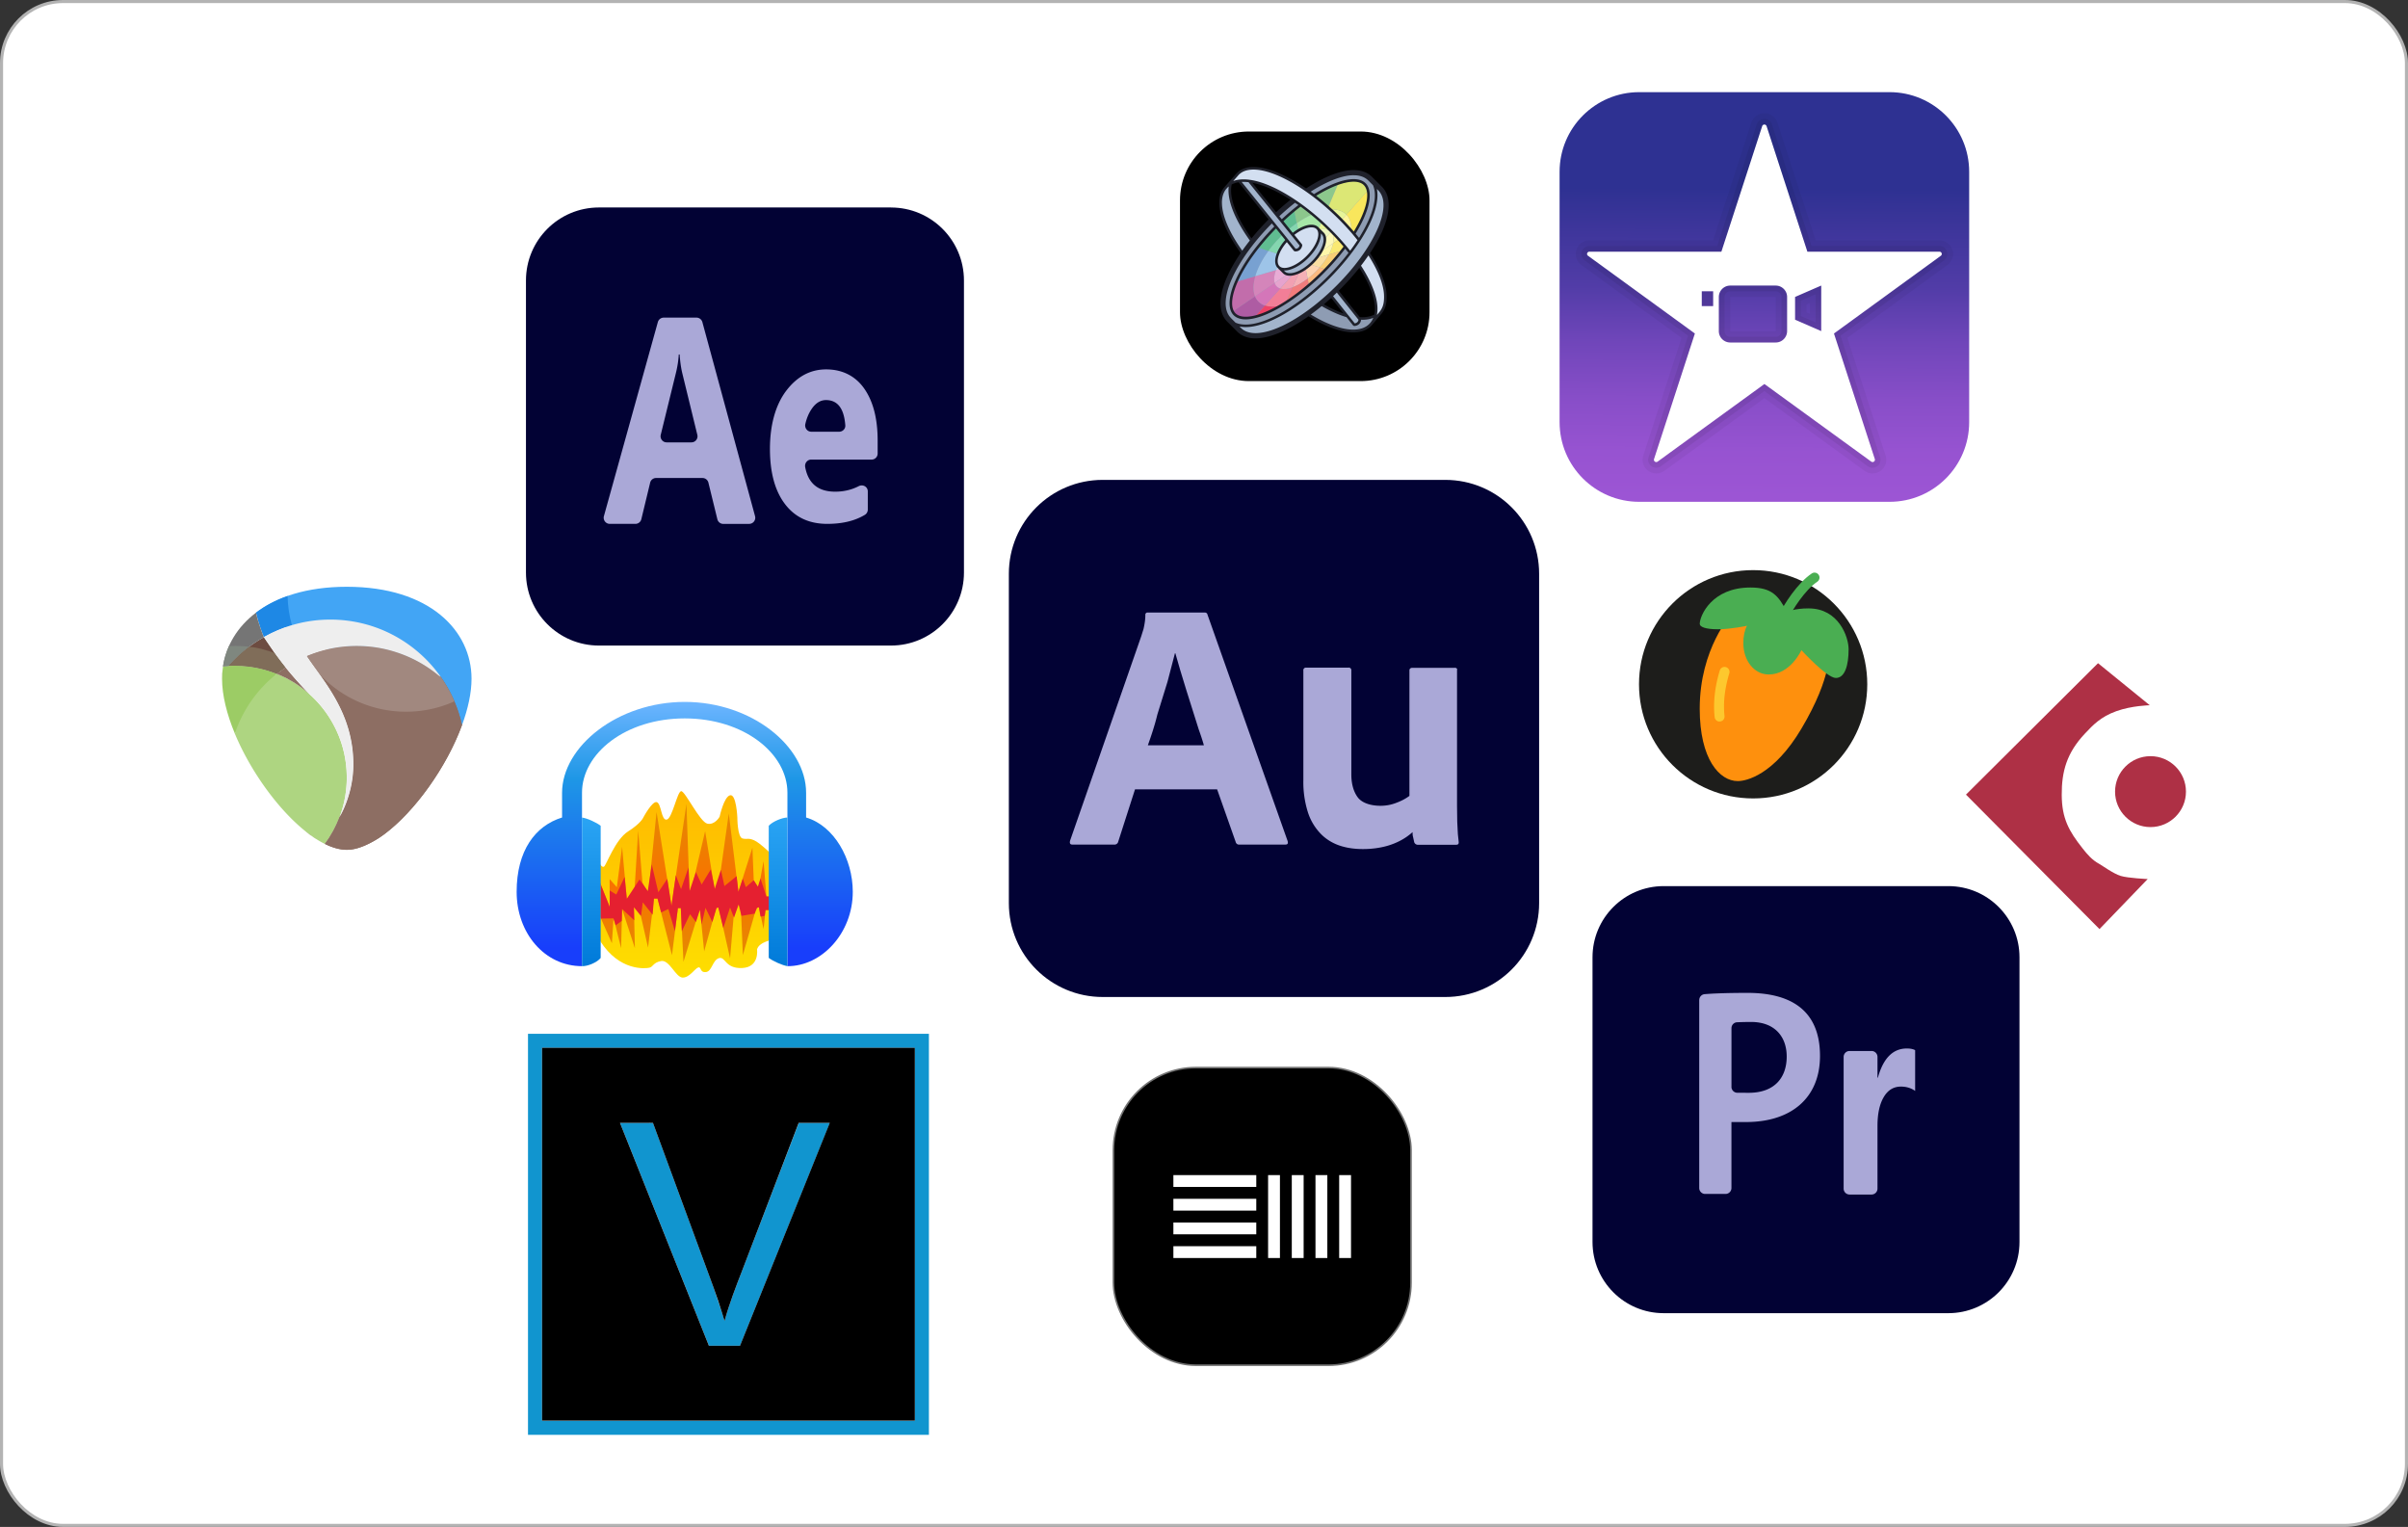 <svg xmlns="http://www.w3.org/2000/svg" xmlns:xlink="http://www.w3.org/1999/xlink" viewBox="0 0 782.56 496.12" xmlns:v="https://vecta.io/nano"><rect x="0" y="0" width="782.56" height="496.12" fill="#333333" stroke="none"/><style>.E,.n,.F,.Q,.c{isolation:isolate}</style><defs><linearGradient id="A" x1="573.06" y1="161.55" x2="573.74" y2="29.61" xlink:href="#H"><stop offset="0" stop-color="#9c55d4"/><stop offset="0" stop-color="#9c55d4"/><stop offset=".11" stop-color="#9753d1"/><stop offset=".24" stop-color="#884ec8"/><stop offset=".38" stop-color="#7046ba"/><stop offset=".52" stop-color="#513ca7"/><stop offset=".67" stop-color="#3c359a"/><stop offset=".76" stop-color="#2e3192"/></linearGradient><linearGradient id="B" x1="223.18" y1="317.6" x2="223.18" y2="257.04" xlink:href="#H"><stop offset="0" stop-color="#fede00"/><stop offset=".52" stop-color="#fecc00"/><stop offset="1" stop-color="#ffb700"/></linearGradient><linearGradient id="C" x1="223.29" y1="312.5" x2="223.29" y2="261.19" xlink:href="#H"><stop offset="0" stop-color="#e38b01"/><stop offset=".49" stop-color="#f97300"/><stop offset=".99" stop-color="#e38901"/></linearGradient><linearGradient id="D" x1="223.51" y1="302.6" x2="223.51" y2="280.84" xlink:href="#H"><stop offset=".52" stop-color="#e52030"/></linearGradient><linearGradient id="E" x1="222.52" y1="313.92" x2="222.52" y2="228.06" xlink:href="#H"><stop offset=".07" stop-color="#183efb"/><stop offset=".71" stop-color="#1e97e6"/><stop offset="1" stop-color="#6db5ff"/></linearGradient><linearGradient id="F" x1="222.52" y1="313.92" x2="222.52" y2="265.62" xlink:href="#H"><stop offset="0" stop-color="#007ad9"/><stop offset="1" stop-color="#2aa4f4"/></linearGradient><path id="G" d="M424.78 84.78l-.81.54-.03.02-.44.3-.54.37.7-.79-.19-.06.28-.08v-.01l.1-.21.03.13h-.01l.01.04.9-.25z"/><linearGradient id="H" gradientUnits="userSpaceOnUse"/></defs><rect x=".5" y=".5" width="781.56" height="495.12" rx="20" fill="#fff" stroke="#b3b3b3" stroke-miterlimit="10"/><path d="M289.55,67.41h-94.9c-13.1,0-23.72,10.62-23.72,23.72v94.9c0,13.1,10.62,23.72,23.72,23.72h94.9c13.1,0,23.72-10.62,23.72-23.72V91.14c0-13.1-10.62-23.72-23.72-23.72Z" fill="#020234"/><path d="M243.47 170.22h-8.42c-.91 0-1.7-.62-1.92-1.51l-2.91-11.89c-.22-.89-1.01-1.51-1.92-1.51h-15.09a1.97 1.97 0 0 0-1.92 1.51l-2.87 11.88a1.97 1.97 0 0 1-1.92 1.51h-8.33c-1.31 0-2.25-1.25-1.91-2.51l17.53-63.05c.24-.85 1.02-1.45 1.91-1.45h10.65a1.99 1.99 0 0 1 1.91 1.46l17.12 63.05c.34 1.26-.61 2.5-1.91 2.5zm-18.77-26.49c1.28 0 2.23-1.2 1.92-2.45l-4.9-20.07c-.4-1.68-.69-3.69-.85-6.03h-.28a33.11 33.11 0 0 1-.89 5.84l-4.97 20.26c-.3 1.25.64 2.45 1.92 2.45h8.05zm58.56 5.6h-19.64c-1.26 0-2.17 1.17-1.95 2.41.98 5.34 4.22 8.01 9.75 8.01 2.78 0 5.33-.6 7.65-1.79 1.35-.7 2.95.19 2.95 1.7v5.89c0 .69-.34 1.35-.93 1.71-3.24 1.97-7.32 2.95-12.24 2.95-5.9 0-10.48-2.14-13.74-6.43-3.26-4.28-4.89-10.26-4.89-17.92s1.76-14.23 5.28-18.88c3.52-4.64 7.85-6.96 12.99-6.96s9.45 2.07 12.36 6.22c2.91 4.14 4.37 9.77 4.37 16.87v4.24a1.97 1.97 0 0 1-1.97 1.98zm-10.53-9.06c1.12 0 2.06-.94 1.98-2.06-.4-5.48-2.49-8.22-6.28-8.22-1.81 0-3.38.98-4.69 2.94-.93 1.38-1.6 2.99-2.02 4.84-.28 1.27.63 2.5 1.93 2.5h9.08z" fill="#aaa8d7"/><path d="M633.17,287.91h-92.5c-12.77,0-23.13,10.35-23.13,23.13v92.5c0,12.77,10.35,23.13,23.13,23.13h92.5c12.77,0,23.13-10.35,23.13-23.13v-92.5c0-12.77-10.35-23.13-23.13-23.13Z" fill="#020234"/><path d="M552.23 324.94c0-1 .74-1.83 1.74-1.92 2.11-.18 6.37-.42 13.98-.42 13.83 0 23.52 5.48 23.52 20.49 0 13.54-9.22 21.48-24.09 21.48h-4.69V386a1.93 1.93 0 0 1-1.93 1.93h-6.61a1.93 1.93 0 0 1-1.93-1.93v-61.07zm10.46 28.18c0 1.06.85 1.92 1.91 1.93l3.7.02c8.49 0 12.35-5.03 12.35-11.78 0-6.32-3.75-11.24-11.6-11.24-1.68 0-3.32.05-4.52.1-1.03.04-1.83.89-1.83 1.93v19.05zm59.71 1.34c-1.32-.94-2.86-1.41-4.63-1.41-2.39 0-4.26 1.14-5.6 3.44-1.35 2.29-2.02 5.41-2.02 9.36v20.34a1.93 1.93 0 0 1-1.93 1.93h-7.14a1.93 1.93 0 0 1-1.93-1.93v-42.78a1.93 1.93 0 0 1 1.93-1.93h7.14a1.93 1.93 0 0 1 1.93 1.93v6.73h.14c1.74-6.31 4.87-9.47 9.39-9.47 1.16 0 2.06.18 2.71.55v13.26h0z" fill="#aaa8d7"/><path d="M614.07,163.05h-81.35c-14.29,0-25.88-11.59-25.88-25.88V55.82c0-14.29,11.59-25.88,25.88-25.88h81.35c14.29,0,25.88,11.59,25.88,25.88v81.35c0,14.29-11.59,25.88-25.88,25.88Z" fill="url(#A)"/><path class="E" d="M634.52 81.21c-.58-1.87-2.29-3.13-4.26-3.13h-40.2l-12.45-38.3c-.61-1.81-2.3-3.02-4.21-3.02s-3.61 1.21-4.22 3.05l-12.44 38.27h-40.2c-1.97 0-3.68 1.26-4.26 3.13-.58 1.86.11 3.85 1.64 4.89l32.55 23.68-12.45 38.27c-.43 1.38-.2 2.82.65 3.97 1.37 1.87 4.08 2.44 6.2.98l32.54-23.64 32.62 23.69c.75.52 1.62.79 2.53.79 1.41 0 2.75-.68 3.59-1.82.85-1.15 1.08-2.6.64-4.01l-12.44-38.23 32.46-23.62c1.6-1.1 2.3-3.09 1.72-4.95zm-57.43 26.38H562.3V96.5h14.79v11.09zm9.98-6.12v-2.54l1.11-.48v3.51l-1.11-.48z" opacity=".05"/><path class="F" d="M632.75 81.76a2.6 2.6 0 0 0-2.49-1.83h-41.55l-12.87-39.56c-.35-1.05-1.34-1.76-2.46-1.76a2.59 2.59 0 0 0-2.46 1.77l-12.86 39.55h-41.55a2.6 2.6 0 0 0-2.49 1.83c-.34 1.08.07 2.24.96 2.85l33.63 24.46-12.86 39.53c-.25.81-.11 1.65.38 2.32.8 1.09 2.39 1.42 3.62.58l33.63-24.43 33.67 24.45c.44.31.96.47 1.48.47.83 0 1.61-.4 2.1-1.06a2.59 2.59 0 0 0 .37-2.34l-12.86-39.51 33.59-24.43c.93-.64 1.34-1.8 1-2.88zm-55.66 27.68H562.3c-1.02 0-1.85-.83-1.85-1.85V96.5c0-1.02.83-1.85 1.85-1.85h14.79c1.02 0 1.85.83 1.85 1.85v11.09c0 1.02-.83 1.85-1.85 1.85zm8.13-6.76v-4.97l4.81-2.09v9.15l-4.81-2.09z" opacity=".07"/><path d="M630.26 81.78h-42.89L574.1 40.96a.75.75 0 0 0-1.41 0l-13.27 40.82h-42.89c-.74 0-1.04.92-.44 1.33l34.72 25.25-13.27 40.78c-.22.7.55 1.26 1.15.85l34.72-25.22 34.72 25.22c.59.41 1.37-.15 1.15-.85l-13.27-40.78 34.72-25.25c.59-.41.3-1.33-.44-1.33zm-73.51 17.67h-3.7v-4.81h3.7v4.81zm24.03 8.13c0 2.03-1.66 3.7-3.7 3.7h-14.79c-2.03 0-3.7-1.66-3.7-3.7V96.49c0-2.03 1.66-3.7 3.7-3.7h14.79c2.03 0 3.7 1.66 3.7 3.7v11.09zm11.09 0l-8.5-3.7v-7.4l8.5-3.7v14.79z" fill="#fff"/><path d="M358.37 155.92h111.31c16.87 0 30.51 13.64 30.51 30.51v107c0 16.87-13.65 30.51-30.51 30.51H358.37c-16.87 0-30.51-13.64-30.51-30.51v-107c0-16.87 13.64-30.51 30.51-30.51z" fill="#020234"/><path d="M395.54 256.47h-26.68l-5.44 16.94c-.13.67-.74 1.08-1.34 1.01h-13.51c-.81 0-1.01-.4-.81-1.28l23.12-66.4.74-2.35c.34-1.48.6-3.02.6-4.57-.07-.34.2-.74.6-.81h18.62c.47 0 .87.2.94.6l26.08 73.66c.2.81 0 1.14-.74 1.14h-14.99c-.47.07-1.01-.27-1.14-.81l-6.05-17.14zm-22.52-14.32h18.22c-.4-1.48-1.01-3.29-1.68-5.17l-1.95-6.18-2.08-6.59-1.95-6.39-1.61-5.58h-.13l-2.42 9.27-3.29 10.62c-.87 3.63-2.02 6.99-3.09 10.01zm100.49-24.33v44.02l.07 5.18.2 3.96.27 2.55c.07.67-.2.94-.81.94h-12.3c-.6.07-1.14-.27-1.34-.81l-.4-1.82c-.14-.47-.14-1.01-.14-1.48-2.28 2.08-5.11 3.56-8.13 4.44-2.55.74-5.31 1.07-8 1.07s-5.31-.34-7.8-1.21c-2.29-.81-4.44-2.15-6.12-3.97-1.88-2.02-3.23-4.37-4.03-6.99a32.54 32.54 0 0 1-1.41-10.22v-35.62c-.07-.4.2-.87.74-.94h13.91c.4-.07.87.2.94.74v33.94c0 3.16.74 5.65 2.08 7.46s4.17 2.75 7.39 2.75c1.68 0 3.29-.27 4.91-.87 1.68-.61 3.16-1.34 4.5-2.35v-40.8c0-.47.34-.81 1.01-.81h13.71c.34-.07.81.2.81.6-.07.07-.07.13-.07.2h0z" fill="#aaa8d7"/><rect x="361.85" y="346.87" width="96.7" height="96.7" rx="26.79" stroke="#727272" stroke-miterlimit="2.13" stroke-width=".53"/><path d="M435.21 381.8v26.94h3.85V381.8h-3.85zm-7.7 0v26.94h3.85V381.8h-3.85zm-7.7 0v26.94h3.85V381.8h-3.85zm-7.7 0v26.94h3.85V381.8h-3.85zm-30.78 0v3.85h26.94v-3.85h-26.94zm0 7.7v3.85h26.94v-3.85h-26.94zm0 7.7v3.85h26.94v-3.85h-26.94zm0 7.7v3.85h26.94v-3.85h-26.94z" fill="#fff"/><rect x="383.48" y="42.73" width="81.09" height="81.09" rx="22.38"/><path d="M399.57 103.89c6.01 6.24 19.57-2.02 32.56-14.19s18.14-26.87 13.53-31.6c-5.48-5.61-19.3 1.22-32.29 13.39s-19.25 26.76-13.81 32.41z" fill="#8e9cb3"/><path d="M401.27 105.6s2.35 3.69 6.9 3.64 15.29-2.92 31.97-21.89 7.97-26.76 7.97-26.76l-1.46-1.08s4.34 11.73-14.11 29.69c-20.02 20.73-31.28 16.4-31.28 16.4z" fill="#a2b4cc"/><path d="M444.76 64.13c-.13 2.52-1.26 5.72-3.21 9.26l-1.39 2.72-1.07-1.06c.17-2.21-.32-4.07-1.55-5.33l7.05-7.97c.35.44-.05 1.81.16 2.37z" fill="#f9e65c"/><path d="M411.09 99.27l-3.39 3.79c-2.83.66-5.08.39-6.42-.95a3.4 3.4 0 0 1-.67-.92l7.25-4.92a5.08 5.08 0 0 0 1.92 2.37c.4.27.84.47 1.32.63z" fill="#ae5ca3"/><path d="M407.85,96.27l-7.25,4.92c-1.14-2.11-.66-5.54,1.14-9.64l6.22-1.83c-.74,2.54-.8,4.81-.12,6.54Z" fill="#c26dab"/><path d="M412.23,81.52c-2.08,2.83-3.53,5.66-4.27,8.21l-6.22,1.83c1.49-3.38,3.89-7.23,7.01-11.16l3.48,1.13Z" fill="#78a1d1"/><path d="M421.43 72.51c-2.26 1.58-4.51 3.54-6.57 5.8a38.16 38.16 0 0 0-2.63 3.21l-3.48-1.13 4.02-4.66c1.99-2.15 4.22-4.29 6.69-6.45l1.14-.96.82 4.19z" fill="#60bd91"/><path d="M434.83 59.82l-3.53 8.35c-2.96.43-6.44 1.95-9.87 4.35l-.91-4.62c4.82-3.26 10.22-7.04 14.31-8.07z" fill="#8cc78c"/><use xlink:href="#G" class="Q" opacity=".3" fill="#a2b4cc"/><path d="M431.3 68.17l-2.9 6.51c-1.79.46-3.87 1.56-5.93 3.15l-1.04-5.31c3.43-2.39 6.9-3.91 9.87-4.35z" fill="#a6e6a7"/><path d="M437.54 69.73l-4.97 5.55c-.13-.12-.27-.24-.43-.34-.91-.6-2.22-.66-3.74-.26l2.9-6.51c2.15-.31 4.03-.05 5.43.88.3.2.57.42.81.68z" fill="#e7f598"/><path d="M439.09 75.05l-5.86 3.98c.33-1.61.13-2.93-.66-3.75l4.97-5.55c1.23 1.25 1.72 3.12 1.55 5.33z" fill="#fef598"/><path d="M439.09 75.06c-.08 1.05-.33 2.19-.72 3.38l-2.23 2.99-4.33 1.28c.72-1.3 1.2-2.55 1.41-3.66l5.86-3.98z" fill="#fae973"/><path d="M436.15,81.42c-1.6,2.03-3.39,4.08-5.36,6.11l-1.96-.63c1.24-1.4,2.25-2.83,2.99-4.2h0l4.33-1.28Z" fill="#f9cf75"/><path d="M430.79 87.53l-.93.95-4.48 4.17-.41-2.1a27.83 27.83 0 0 0 3.52-3.25l.35-.4 1.96.63z" fill="#fbb97f"/><path d="M420.06 93.35l-2.23 4.99-.29.65-1.29.34c-1.94.43-3.71.44-5.17-.05l4.95-5.54h0c1.07.35 2.47.19 4.02-.39z" fill="#f27e97"/><path d="M416.04 93.73l-4.95 5.54c-.47-.16-.92-.37-1.32-.64-.88-.58-1.52-1.4-1.91-2.37l6.39-4.34c.19.62.54 1.12 1.07 1.47.22.14.46.26.72.34z" fill="#d476b9"/><path d="M414.25,91.93l-6.39,4.34c-.69-1.73-.63-4,.11-6.54l6.71-1.98c-.6,1.63-.77,3.09-.43,4.18Z" fill="#d485ba"/><path d="M417.26,83.15c-1.18,1.59-2.05,3.16-2.59,4.6l-6.71,1.98c.75-2.56,2.19-5.38,4.27-8.21l5.03,1.63Z" fill="#9dc4e8"/><path d="M421.43,72.51l1.04,5.31c-1.2,.92-2.37,2-3.48,3.21-.64,.7-1.22,1.4-1.73,2.11l-5.03-1.63c.78-1.08,1.67-2.15,2.63-3.21,2.06-2.27,4.3-4.22,6.57-5.8Z" fill="#84d6af"/><use xlink:href="#G" class="c" opacity=".3" fill="#d3dff1"/><path d="M423.47,85.16l-8.79,2.59c.54-1.44,1.4-3.01,2.59-4.6l6.2,2.01Z" fill="#c1ddf1"/><path d="M422.47 77.83l1.38 7.03-.1.21h0l-.28.09-6.2-2.01a27.16 27.16 0 0 1 1.73-2.11 27.29 27.29 0 0 1 3.48-3.21z" fill="#aae6c8"/><path d="M432.57,75.28l-8.69,9.7-.03-.12,4.55-10.18c1.52-.4,2.83-.34,3.74,.26,.15,.1,.3,.22,.43,.34Z" fill="#edf5bf"/><path d="M433.23 79.03l-8.43 5.73h-.02l-.9.27v-.04h0l8.69-9.71c.79.82.99 2.15.66 3.75z" fill="#fff9b8"/><path d="M433.23 79.03c-.21 1.11-.69 2.36-1.41 3.66h0l-7.01 2.06 8.43-5.73z" fill="#fef6aa"/><path d="M431.81 82.7c-.73 1.37-1.74 2.8-2.98 4.2l-4.86-1.57.82-.55h.02l7.01-2.08z" fill="#f9dea2"/><path d="M428.83 86.9c-.11.14-.23.27-.35.4-1.12 1.23-2.31 2.32-3.51 3.24l-1.02-5.2.02-.02 4.86 1.57z" fill="#fdd4b2"/><path d="M423.94 85.34l1.02 5.2c-1.67 1.29-3.36 2.25-4.9 2.81l3.44-7.71.44-.3z" fill="#f5b0b6"/><path d="M423.5 85.64l-3.44 7.71c-1.55.57-2.95.73-4.02.39l6.92-7.72.54-.37z" fill="#f2a0b2"/><path d="M422.96,86.01l-6.92,7.72h0c-.26-.08-.5-.19-.72-.33-.53-.35-.88-.85-1.07-1.47l8.72-5.92Z" fill="#e6a3ce"/><use xlink:href="#G" class="n" fill="#fff" opacity=".3"/><path d="M416.26 99.32c-3.15 1.88-6.08 3.16-8.56 3.74l3.39-3.79c1.46.49 3.22.48 5.17.05z" fill="#ee4267"/><path d="M425.37,92.65c-2.55,2.21-5.1,4.12-7.54,5.69l2.23-4.99c1.53-.56,3.23-1.52,4.9-2.8l.41,2.1Z" fill="#f27c7c"/><path d="M423.66 85.22l-.7.78-8.72 5.92c-.34-1.09-.17-2.55.43-4.18l8.79-2.59.2.06z" fill="#e8acd5"/><path d="M444.6 61.76l-7.05 7.97c-.24-.25-.51-.48-.81-.68-1.4-.93-3.28-1.19-5.43-.88l3.53-8.35c3.72-.95 6.29-1.53 7.95-.43.44.29 1.49 1.94 1.81 2.36z" fill="#dce775"/><path d="M428.4,74.68l-4.55,10.18-1.38-7.03c2.06-1.59,4.13-2.69,5.93-3.15Z" fill="#beebbf"/><ellipse cx="421.84" cy="80.51" rx="8.96" ry="4.26" transform="matrix(.73 -.684 .684 .73 58.97 310.2)" fill="#d3dff1"/><path d="M416.19 87.43s4.92.46 9.02-4.41 3.61-7.78 3.61-7.78l1.32 1.11s1.86 4.04-3.45 8.7-8.4 4.14-8.4 4.14l-2.1-1.76z" fill="#a2b4cc"/><path d="M441.82 86.5l2.97-4.19s5.19 7.71 5.47 12.53-1.81 7.44-2.97 8.47c.39-2.97-.79-8.08-1.99-10.5s-3.47-6.31-3.47-6.31z" fill="#d3dff1"/><path d="M429.43,98.89s8.75,6.14,17.23,4.04c-1.63,5.61-8.37,5.32-13.7,3.26s-7.65-4.2-7.65-4.2l4.13-3.1Z" fill="#8e9cb3"/><path d="M434.43 94.49l7.51 9.24s-.12.97-.56 1.35-1.39.37-1.39.37l-7.44-9.18 1.88-1.78zM406.17 58.8l16.58 20.89s-.09.71-.67 1.14-1.44.2-1.44.2L402.81 58.8h3.36zm-6.33 1.02s-.96 4.28 2.42 10.91c3.38 6.64 4.73 7.76 4.73 7.76l-3.05 4.11s-4.83-5.82-6.71-12.64 1.02-9.48 2.61-10.14z" fill="#a2b4cc"/><path d="M399.84,59.39s8.32-5.16,27.66,11.03c5.65,4.69,11.21,11.68,11.21,11.68l3.1-4.36s-9.07-11.12-19.99-17.98c-5.36-3.43-15.03-6.9-19.02-3.98l-2.97,3.61Z" fill="#d3dff1"/><path d="M448.98 75.62c3.04-6.67 3.09-11.97.12-14.93l-3.22-3.22c-1.47-1.47-3.48-2.21-5.98-2.21-4.06 0-9.54 2.12-15.45 5.97-2.87-1.96-5.71-3.59-8.42-4.78-6.64-2.93-11.87-2.9-14.33.07l-3.6 4.08c-.09.1-.18.2-.26.3l-.04.05s-.02.03-.03.04c-1 1.28-1.51 2.92-1.51 4.9 0 4.3 2.46 10.07 6.94 16.3-1.71 2.52-3.15 5.01-4.24 7.39-3.04 6.67-3.09 11.97-.12 14.93l3.22 3.22c1.46 1.47 3.48 2.21 5.98 2.21 4.6 0 10.79-2.66 17.21-7.18 1.93 1.17 3.82 2.18 5.63 2.98 3.38 1.49 6.39 2.24 8.91 2.24s4.36-.68 5.76-2.03a6.13 6.13 0 0 0 .63-.72s.02-.01.02-.02l2.83-3.36c1.35-1.76 1.61-3.37 1.61-5.55 0-3.73-1.92-8.7-5.4-14.05 1.49-2.26 2.75-4.49 3.73-6.63zm-9.08-18.68c2.04 0 3.65.58 4.79 1.72l1.51 1.51c1.19 2.74.66 6.79-1.59 11.71-.8 1.75-1.8 3.57-2.95 5.41l-1.12-1.38c.99-1.62 1.85-3.21 2.55-4.73 2.46-5.39 2.72-9.62.72-11.63-.89-.89-2.21-1.35-3.9-1.35-3.31 0-7.87 1.73-12.87 4.87l-1.09-.8c5.41-3.44 10.34-5.34 13.96-5.34zm-5.22 12.69c-2.26-2.18-4.59-4.2-6.93-6.01 4.76-2.95 9.06-4.58 12.15-4.58 1.46 0 2.58.37 3.31 1.1 1.74 1.74 1.42 5.63-.89 10.68-.65 1.42-1.44 2.9-2.36 4.41-1.63-1.9-3.39-3.78-5.27-5.6zm-32.34-12.57c2.22-2.67 7.08-2.61 13.35.16 5.86 2.59 12.4 7.21 18.4 13.02 2.6 2.52 4.98 5.14 7.08 7.8-.74 1.14-1.54 2.28-2.4 3.43-2.1-2.65-4.48-5.27-7.08-7.78-6.07-5.87-12.7-10.55-18.65-13.18-5.03-2.22-9.25-2.78-12.25-1.69l1.54-1.74zm-2.07 2.89c.66-.35 1.42-.6 2.25-.73l9.75 12.07c-2 2.01-3.86 4.08-5.55 6.16-4.28-6.01-6.64-11.54-6.64-15.62a9.28 9.28 0 0 1 .19-1.88zm17.4 18.03c-3.09 3.51-4.15 7.38-2.45 9.08l1.72 1.72c.55.55 1.31.82 2.24.82.66 0 1.4-.14 2.2-.42 1.83-.64 3.79-1.94 5.52-3.67s3.03-3.69 3.67-5.52c.67-1.93.53-3.51-.41-4.44l-1.72-1.72c-1.58-1.58-4.98-.82-8.32 1.81l-3.03-3.76c1.82-1.7 3.69-3.3 5.58-4.75 2.85 2.08 5.71 4.47 8.46 7.13 1.97 1.9 3.81 3.87 5.5 5.86-2.06 2.74-4.43 5.45-7.04 8.06-8.81 8.81-18.76 14.73-24.75 14.73-1.46 0-2.58-.37-3.31-1.1-1.74-1.74-1.42-5.63.89-10.68 2.44-5.34 6.79-11.32 12.26-16.89l3 3.72zm5.52 1.92c.05-.21 0-.44-.13-.61l-2.41-2.98c2.91-2.29 5.97-3.1 7.2-1.87 1.49 1.49 0 5.5-3.27 8.77s-7.28 4.76-8.77 3.27c-1.34-1.34-.29-4.73 2.39-7.82l2.23 2.77c.13.16.33.26.54.26h0c1.13-.01 1.9-.62 2.2-1.77zm6.38-3.74c.68.68.76 1.98.21 3.57-.6 1.71-1.83 3.56-3.47 5.2s-3.49 2.88-5.2 3.47c-1.59.55-2.89.48-3.57-.21l-.32-.32c.08 0 .16.02.25.02.66 0 1.4-.14 2.2-.42 1.83-.64 3.79-1.94 5.52-3.67 2.71-2.71 4.2-5.77 4.07-7.96l.32.32zm-13.01-4.92l-.8-.99c1.66-1.55 3.38-3.03 5.1-4.37l1.1.75c-1.83 1.41-3.64 2.96-5.4 4.61zm-1.86-2.3l-7.71-9.55c1.74.34 3.66.96 5.73 1.87 2.15.95 4.4 2.18 6.68 3.64a83.04 83.04 0 0 0-4.69 4.04zm-8.95-9.75l16.6 20.57c-.21.7-.61 1.04-1.3 1.07l-17.53-21.72c.7-.04 1.44 0 2.23.08zm-5.72 44.12c-2.43-2.43-2.27-7.07.46-13.05 2.57-5.62 7.12-11.88 12.84-17.66l.8.99c-5.57 5.65-10.01 11.75-12.49 17.2-2.46 5.39-2.72 9.62-.72 11.63.89.89 2.21 1.35 3.9 1.35 6.2 0 16.39-6.02 25.35-14.98 2.59-2.59 4.94-5.28 6.99-7.99l1.09 1.35c-2.03 2.65-4.35 5.29-6.9 7.84-9.4 9.4-19.81 15.47-26.54 15.47-1.25 0-2.34-.21-3.28-.62l-1.51-1.51zm-2.93-37.44c0-1.82.47-3.31 1.38-4.45l.28-.31c.07-.07.13-.15.21-.22.11-.11.23-.2.35-.3a10.1 10.1 0 0 0-.08 1.25c0 4.3 2.46 10.07 6.94 16.3a70.95 70.95 0 0 0-2.47 3.31c-4.26-5.99-6.6-11.49-6.6-15.57zm10.94 42.37c-2.04 0-3.65-.58-4.79-1.72l-.44-.44c.63.13 1.3.2 2.01.2 6.94 0 17.59-6.17 27.13-15.72 4-4 7.45-8.24 10.1-12.36l.02-.02c1.31-2.03 2.42-4.04 3.31-5.98 1.96-4.29 2.65-7.97 2.08-10.8l.45.45c2.43 2.43 2.27 7.07-.46 13.05-2.62 5.73-7.29 12.12-13.17 17.99-9.32 9.32-19.62 15.35-26.24 15.35zm38.59-6.03c-1.25.66-2.82.95-4.67.83h-.07l-6.83-8.57c.14-.13.28-.26.41-.4 2.29-2.29 4.4-4.66 6.29-7.04 3.26 5.09 5.07 9.78 5.07 13.28 0 .68-.07 1.3-.2 1.89zm-14.02-5.41l4.03 5.05c-.79-.28-1.61-.59-2.44-.95-1.28-.56-2.61-1.24-3.96-2.01a75.72 75.72 0 0 0 2.38-2.09zm.62-.57l1.22-1.16 7.05 8.84c-.14.66-.52 1.02-1.23 1.16l-7.04-8.84zm-2.02 8.71c-1.68-.74-3.43-1.67-5.22-2.74 1.18-.85 2.36-1.77 3.54-2.74a46.45 46.45 0 0 0 4.32 2.2 31.62 31.62 0 0 0 3.67 1.37c.02 0 .05 0 .07.01l2.08 2.62a.7.7 0 0 0 .53.26h.1c1.16-.18 1.84-.83 2.03-1.93v-.1c.14 0 .29.01.43.01 1.33 0 2.51-.22 3.54-.63-.31.78-.76 1.46-1.35 2.03-2.61 2.53-7.49 2.39-13.75-.37zm18.59-8.67c0 2.05-.23 3.46-1.43 5.02l-.93 1.1a9.83 9.83 0 0 0 .22-2.08c0-3.72-1.9-8.67-5.36-13.99a63.67 63.67 0 0 0 2.42-3.34c3.26 5.09 5.07 9.78 5.07 13.28z" fill="#1f212b"/><circle cx="569.74" cy="222.33" r="37.09" fill="#1d1d1b"/><path d="M562.7,199.56s-10.32,11.11-10.32,30.71c0,16.45,6.46,23.52,12.38,23.52,2.75,0,11.69-1.96,20.64-16.99,10.33-17.36,8.94-25.48,8.94-25.48l-31.64-11.76Z" fill="#fe900d"/><g fill="#4aae52"><path d="M587.79 197.67c-4.72 0-7.08 1.13-7.08 1.13-2.78-5.34-4.93-7.91-11.87-7.91-12.5 0-16.45 9.14-16.45 11.82 0 .93 1.74 1.75 5.9 1.75s9.44-1.13 9.44-1.13c-.8 1.53-1.18 3.39-1.18 5.65 0 5.65 3.54 10.17 8.26 10.17 7.08 0 10.62-7.91 10.62-7.91s8.26 9.04 11.18 9.04 4.16-4.01 4.16-9.35c0-4.01-3.26-13.25-12.98-13.25z"/><path d="M579.8 201.77c-.22 0-.44-.04-.65-.14-.81-.36-1.19-1.31-.83-2.13 1.3-2.96 5.86-10.1 10.48-13.18.74-.5 1.74-.29 2.24.45s.29 1.74-.45 2.24c-4.1 2.73-8.32 9.54-9.31 11.79-.27.6-.86.96-1.48.96z"/></g><path d="M558.83 234.44a1.61 1.61 0 0 1-1.6-1.44c-.51-4.7.05-9.8 1.67-15.16.26-.85 1.16-1.34 2.01-1.08s1.34 1.16 1.08 2.01c-1.49 4.94-2.02 9.6-1.55 13.87a1.61 1.61 0 0 1-1.43 1.78h-.18z" fill="#fdc82e"/><path d="M194.81 280.34s.75 1.7 1.49 1.23 3.63-8.77 7.79-11.41 4.91-4.43 4.91-4.43 2.99-5.66 4.48-5.09 1.39 6.04 3.2 5.66 3.41-9.15 4.69-9.24 6.08 10.09 8.54 10.57c2.45.47 3.95-2.26 3.95-2.26s1.39-6.51 3.41-6.98 2.35 7.17 2.35 7.17 0 6.51 1.71 6.88 1.71-.28 3.73.57 6.51 5.38 6.51 5.38l-.32 26.88s-4.59.75-5.23 3.21c0 0 .85 5.76-4.8 6.04s-5.44-3.87-7.57-3.21-2.24 4.34-4.27 4.53-1.39-1.79-2.45-1.51-2.88 3.4-5.12 3.3-4.27-5.85-6.93-5.38-2.56 1.89-3.84 2.17-9.71 1.23-16-8.68l-.22-25.38z" fill="url(#B)"/><path d="M194.81 297.32l4.05 9.15.54-8.3 2.45 9.9.32-12.73 4.16 12.73-.32-13.3 1.92 1.32 2.67 11.79 1.92-15.94h1.17l4.69 18.39 1.93-15.28h.95l.86 17.46 5.33-17.36 1.39 13.96 3.95-14.25.74-.09 3.73 16.6 1.18-13.77 1.6-3.77.75 1.51.63 14.99 3.85-13.48v-1.7l1.38-.38 1.5 7.08.64-6.17h2.7l.28-4.4h-2.7l-.92-11.51-1.64 9-1.56-2.77-.43-10.57-4.55 14.34-3.13-25.47-3.41 24.25-1.07 1.13-3.2-19.62-5.02 21.32-1.06-30.19-4.87 33.11-4.84-30.47-2.67 26.51-1.92-3.59-1.38-16.88-1.18 19.15-2.52 3.02-1.53-16.89-1.71 13.11-2.34-2.64.03 9.06-3.24-8.21-.1 10.85z" fill="url(#C)"/><path d="M195.34 287.7l2.81 6.98v-5.35l2.13 1.32 2.71-5.72.71 7.11 4.12-6.29 2.71 3.77 1.28-8.68 2.13 9.06 2.92-4.34 1.35 8.74 1.42-9.94 1.7 4.53 2.42-7.04.36 7.61 2.06-6.1 1.85 4.02 2.99-4.9 1.28 6.29 1.99-6.17 1.14 5.29 3.98-3.21.57 5.09 1.42-4.28 1 2.77 2.56-2.26 1.35 2.07.85-2.64 1.92 5.85h2.7l-.28 4.4h-2.7l-.29 1.89-1.35.25-.5-3.05-.64.22-.74 1.86-4.31.72-.92-3.74-1.5 4.34-1.28-3.31-2.2 6.67-1.63-6.67-.57.19-1.35 4.53-2.24-4.62-1.25 5.38-.57-4.72-1.28 3.96-1.92-2.55-2.67 5.57-.32-7.55h-.95l-.97 7.49-2.13-7.2-2.35 1.13-1.17-4.53h-1.17l-.43 5.28-3.2-4.05-.57 4.46-2.31-2.86.11 4.24-3.95-3.67-.11 3.87-1.99 1.44-.71-2.26-4.12.06.1-10.75z" fill="url(#D)"/><path d="M255.9 313.92c11.13.06 21.24-10.73 21.24-24.15 0-10.73-6.07-21.46-15.17-24.15v-8.05c0-15.12-17.73-29.51-39.45-29.51s-39.86 14.45-39.86 29.57v7.99c-8.69 2.68-14.76 10.73-14.76 24.15s9.1 24.15 21.24 24.15v-56.35c0-12.81 14.2-24.15 33.38-24.15s33.38 11.34 33.38 24.15" fill="url(#E)"/><path d="M255.9 265.62c-1.72.02-4.82 1.31-6.07 2.68v42.93c1.32 1.03 4.4 2.42 6.07 2.68v-48.3zm-66.76 0v48.3c1.88.07 4.99-1.26 6.07-2.68v-42.93c-1.34-1.06-4.4-2.47-6.07-2.68z" fill="url(#F)"/><path d="M176.16 340.47v121.15h121.15V340.47H176.16zm-4.57-4.57h130.29v130.29H171.59V335.9zm29.91 28.93h10.7l19.6 53.24 2.95 8.77.72 2.32c1.56-5.64 3.7-11.1 5.8-16.56l18.32-47.75h10.1l-29.19 72.4h-10.11l-12.83-32.14-15.9-39.86c-.05-.14-.11-.29-.15-.42h-.01z" fill="#1195cf"/><path d="M201.5 364.83c0 .14.1.29.15.42l15.9 39.86 12.83 32.14h10.11l29.17-72.42h-10.1l-18.29 47.79c-2.12 5.46-4.24 10.92-5.8 16.56-.28-.76-.47-1.56-.72-2.32-.89-2.96-1.89-5.87-2.95-8.77l-19.6-53.24c-.68-.06-1.37 0-2.05 0h-8.65v-.02zm-25.34-24.39h121.15v121.15H176.16V340.44z"/><g fill="#ae3045"><path d="M638.91 258.18l42.91-42.7 16.81 13.66s-5.83.12-10.89 1.94-7.58 4.5-10.25 7.35c-5.84 6.24-7.5 12.23-7.46 19.87s2.34 11.75 6.77 17.35c1.5 1.89 2.98 3.72 5.5 5.09.86.47 4.48 3.11 6.87 3.85s8.79 1.02 8.79 1.02l-15.66 16.26-43.4-43.7h0z" fill-rule="evenodd"/><circle cx="698.88" cy="257.21" r="11.52"/></g><path d="M83.02,199.19c6.75-5.2,16.64-8.54,29.68-8.54,27.03,0,40.54,14.34,40.54,29.88,0,4.58-1.14,9.76-3.09,15.06-1.08-.07-50.33-29.98-67.13-36.4Z" fill="#42a5f5"/><path d="M89.98 218.92c.17.06.34.15.51.24a37.21 37.21 0 0 0-5.03-1.71c-2.91-.75-5.97-1.15-9.14-1.15l-2.01.04a43.38 43.38 0 0 1 11.45-9.32l4.26 6.2 2.78 3.63c-.98.64-1.93 1.35-2.82 2.07z" fill="#6d4c41"/><path d="M76.33,238.36c-2.6-6.26-4.17-12.46-4.17-17.84,0-1.35,.11-2.69,.32-4.02,1.26-.15,2.55-.21,3.85-.21,4.83,0,9.43,.94,13.64,2.64-5.1,5.91-9.38,12.32-13.64,19.43Z" fill="#9ccc65"/><path d="M94.88 203.15c-3.12.92-6.06 2.18-8.84 3.72-.09.04-.19.11-.28.15-.02-.02-.04-.06-.06-.13-.36-.83-1.8-4.66-2.38-7.31l-.11-.53c2.85-2.18 6.27-4.02 10.25-5.41.06 3.29.56 6.47 1.41 9.51z" fill="#1e88e5"/><path d="M85.76 207.02c-4.34 2.46-8.22 5.62-11.45 9.34-.62.02-1.24.09-1.84.15 1.01-6.62 4.58-12.8 10.74-17.46.51 2.8 2.31 7.54 2.54 7.97z" fill="#757575"/><path d="M72.22 218.68l.02-.02-.09 1.86.06-1.84z" fill="#8d6e63"/><path d="M112.7 252.61c0 8.1-2.63 15.55-7.13 21.58-.06-.02-.11-.04-.15-.06-10.68-5.38-22.85-20.75-29.1-35.77a41.52 41.52 0 0 1 13.65-19.44c13.31 5.41 22.72 18.46 22.72 33.69z" fill="#aed581"/><g fill="#8d6e63"><path d="M100.46 225.44l-.3-.26c-1.56-1.35-3.21-2.56-4.98-3.63l-1.41-.81c-.53-.32-1.09-.6-1.67-.85l-1.6-.73-.51-.24 2.82-2.07c2.01 2.5 4.56 5.41 7.66 8.59z"/><path d="M99.8 270.48l-.34-.26c.09.09.17.15.26.21.06.04.13.09.17.13.06.04.11.09.17.13.09.09.19.15.28.21l.56.43.36.24-1.45-1.09zm1.63 1.22l.84.58c.15.11.3.19.45.28l-1.28-.85zm-11.45-52.77l-.02.02.53.21-.51-.24z"/><path d="M90.49 219.15c-.17-.09-.36-.15-.53-.21l.02-.02c.17.06.34.15.51.24zm8.97 51.07l.34.26c-.02 0-.06-.02-.09-.04-.09-.06-.17-.13-.26-.21zm.34.26l1.46 1.09c-.13-.06-.24-.15-.36-.24-.17-.15-.36-.28-.56-.43-.09-.06-.19-.13-.28-.21-.09-.06-.17-.13-.26-.21zm1.63 1.22l1.28.85-.45-.28-.84-.58zm8.94-6.26c-1.2 3.16-2.8 6.11-4.79 8.76 2.48 1.24 4.9 1.92 7.13 1.92l.88-.04c.15 0 .3-.02.45-.04.06 0 .11 0 .17-.02 2.68-.36 5.73-1.71 8.94-3.74l1.69-1.18c9.99-7.44 20.33-21.88 25.31-35.51-1.26-5.73-3.64-11.02-6.93-15.66-.26-.17-.49-.34-.75-.51-4.04-3.33-8.71-5.92-13.82-7.54-4-1.3-8.28-1.99-12.73-1.99-5.76 0-11.25 1.18-16.24 3.27 5.31 8.06 15.17 18.33 15.17 35.19 0 9.38-3.94 16.2-4.43 17.01-.02.02-.04.06-.04.09z"/><path d="M150.14 235.58c-4.98 13.63-15.32 28.08-25.31 35.51-.56.41-1.13.81-1.69 1.18-3.21 2.03-6.27 3.38-8.94 3.74-.06.02-.11.02-.17.02-.15.02-.3.04-.45.04-.3.02-.6.04-.88.04-2.22 0-4.64-.68-7.13-1.92 1.99-2.65 3.59-5.6 4.79-8.76 0 0 .02-.02.04-.09.06-.11.19-.32.36-.64.15-.28.32-.62.53-1.05.24-.45.47-.98.71-1.58l.41-.96c.13-.34.26-.71.38-1.07.43-1.2.84-2.56 1.18-4.06.09-.36.15-.75.24-1.15a34.32 34.32 0 0 0 .62-6.5c0-13.1-5.95-22.22-11.13-29.42-1.46-2.07-2.87-3.97-4.04-5.77a41.93 41.93 0 0 1 16.24-3.27c4.45 0 8.73.68 12.73 1.99 5.11 1.62 9.78 4.21 13.82 7.54.26.17.49.34.75.51 1.75 2.48 3.25 5.15 4.45 7.97 1.07 2.46 1.91 5.02 2.48 7.69z"/></g><path d="M147.66 227.89c-4.79 2.16-10.12 3.35-15.7 3.35a38.32 38.32 0 0 1-28.24-12.33c-1.46-2.07-2.87-3.97-4.04-5.77a41.93 41.93 0 0 1 16.24-3.27c4.45 0 8.73.68 12.73 1.99 5.11 1.62 9.78 4.21 13.82 7.54.26.17.49.34.75.51 1.75 2.48 3.25 5.15 4.45 7.97z" fill="#a1887f"/><path d="M80.98 210.16c-2.44 1.84-4.68 3.91-6.67 6.2l-.41.02-1.43.13.32-1.69a17.07 17.07 0 0 1 .43-1.67l.49-1.52c.02-.04.02-.06.04-.11l.66-1.6 1.9-.04c1.58 0 3.14.09 4.66.28z" fill="#7f877f"/><path d="M92.8 216.85l-2.84 2.09c-4.04-1.65-8.42-2.56-13.03-2.63-.19-.02-.41-.02-.6-.02-.58 0-1.13.02-1.71.04-.11 0-.19 0-.3.02 1.99-2.29 4.23-4.36 6.67-6.2.53.04 1.07.11 1.58.19 1.71.28 4.21.96 6.69 1.82 1.09 1.52 2.29 3.14 3.55 4.68z" fill="#806d59"/><g fill="#eee"><path d="M143.21 219.92l-.75-.51c-4.04-3.33-8.71-5.92-13.82-7.54-4-1.3-8.28-1.99-12.73-1.99-5.76 0-11.25 1.18-16.24 3.27 5.31 8.06 15.17 18.33 15.17 35.19 0 10-4.47 17.09-4.47 17.09 1.52-3.97 2.33-8.29 2.33-12.82a32.56 32.56 0 0 0-.06-1.99c-.02-.66-.09-1.32-.15-1.99a42.86 42.86 0 0 0-.51-3.27c-.06-.36-.15-.71-.24-1.07-.11-.45-.21-.92-.34-1.37-.15-.56-.32-1.09-.49-1.65-.38-1.15-.83-2.29-1.33-3.4-.11-.26-.24-.53-.36-.79-2.07-4.38-5.01-8.29-8.58-11.5-.06-.06-.11-.13-.17-.17-3.1-3.18-5.65-6.09-7.66-8.59-2.95-3.63-5.67-7.71-7.04-9.83 6.38-3.61 13.74-5.68 21.59-5.68 14.83 0 27.92 7.35 35.86 18.59z"/><path d="M110.78 264.71l.53-1.05c-.19.43-.38.77-.53 1.05z"/></g></svg>